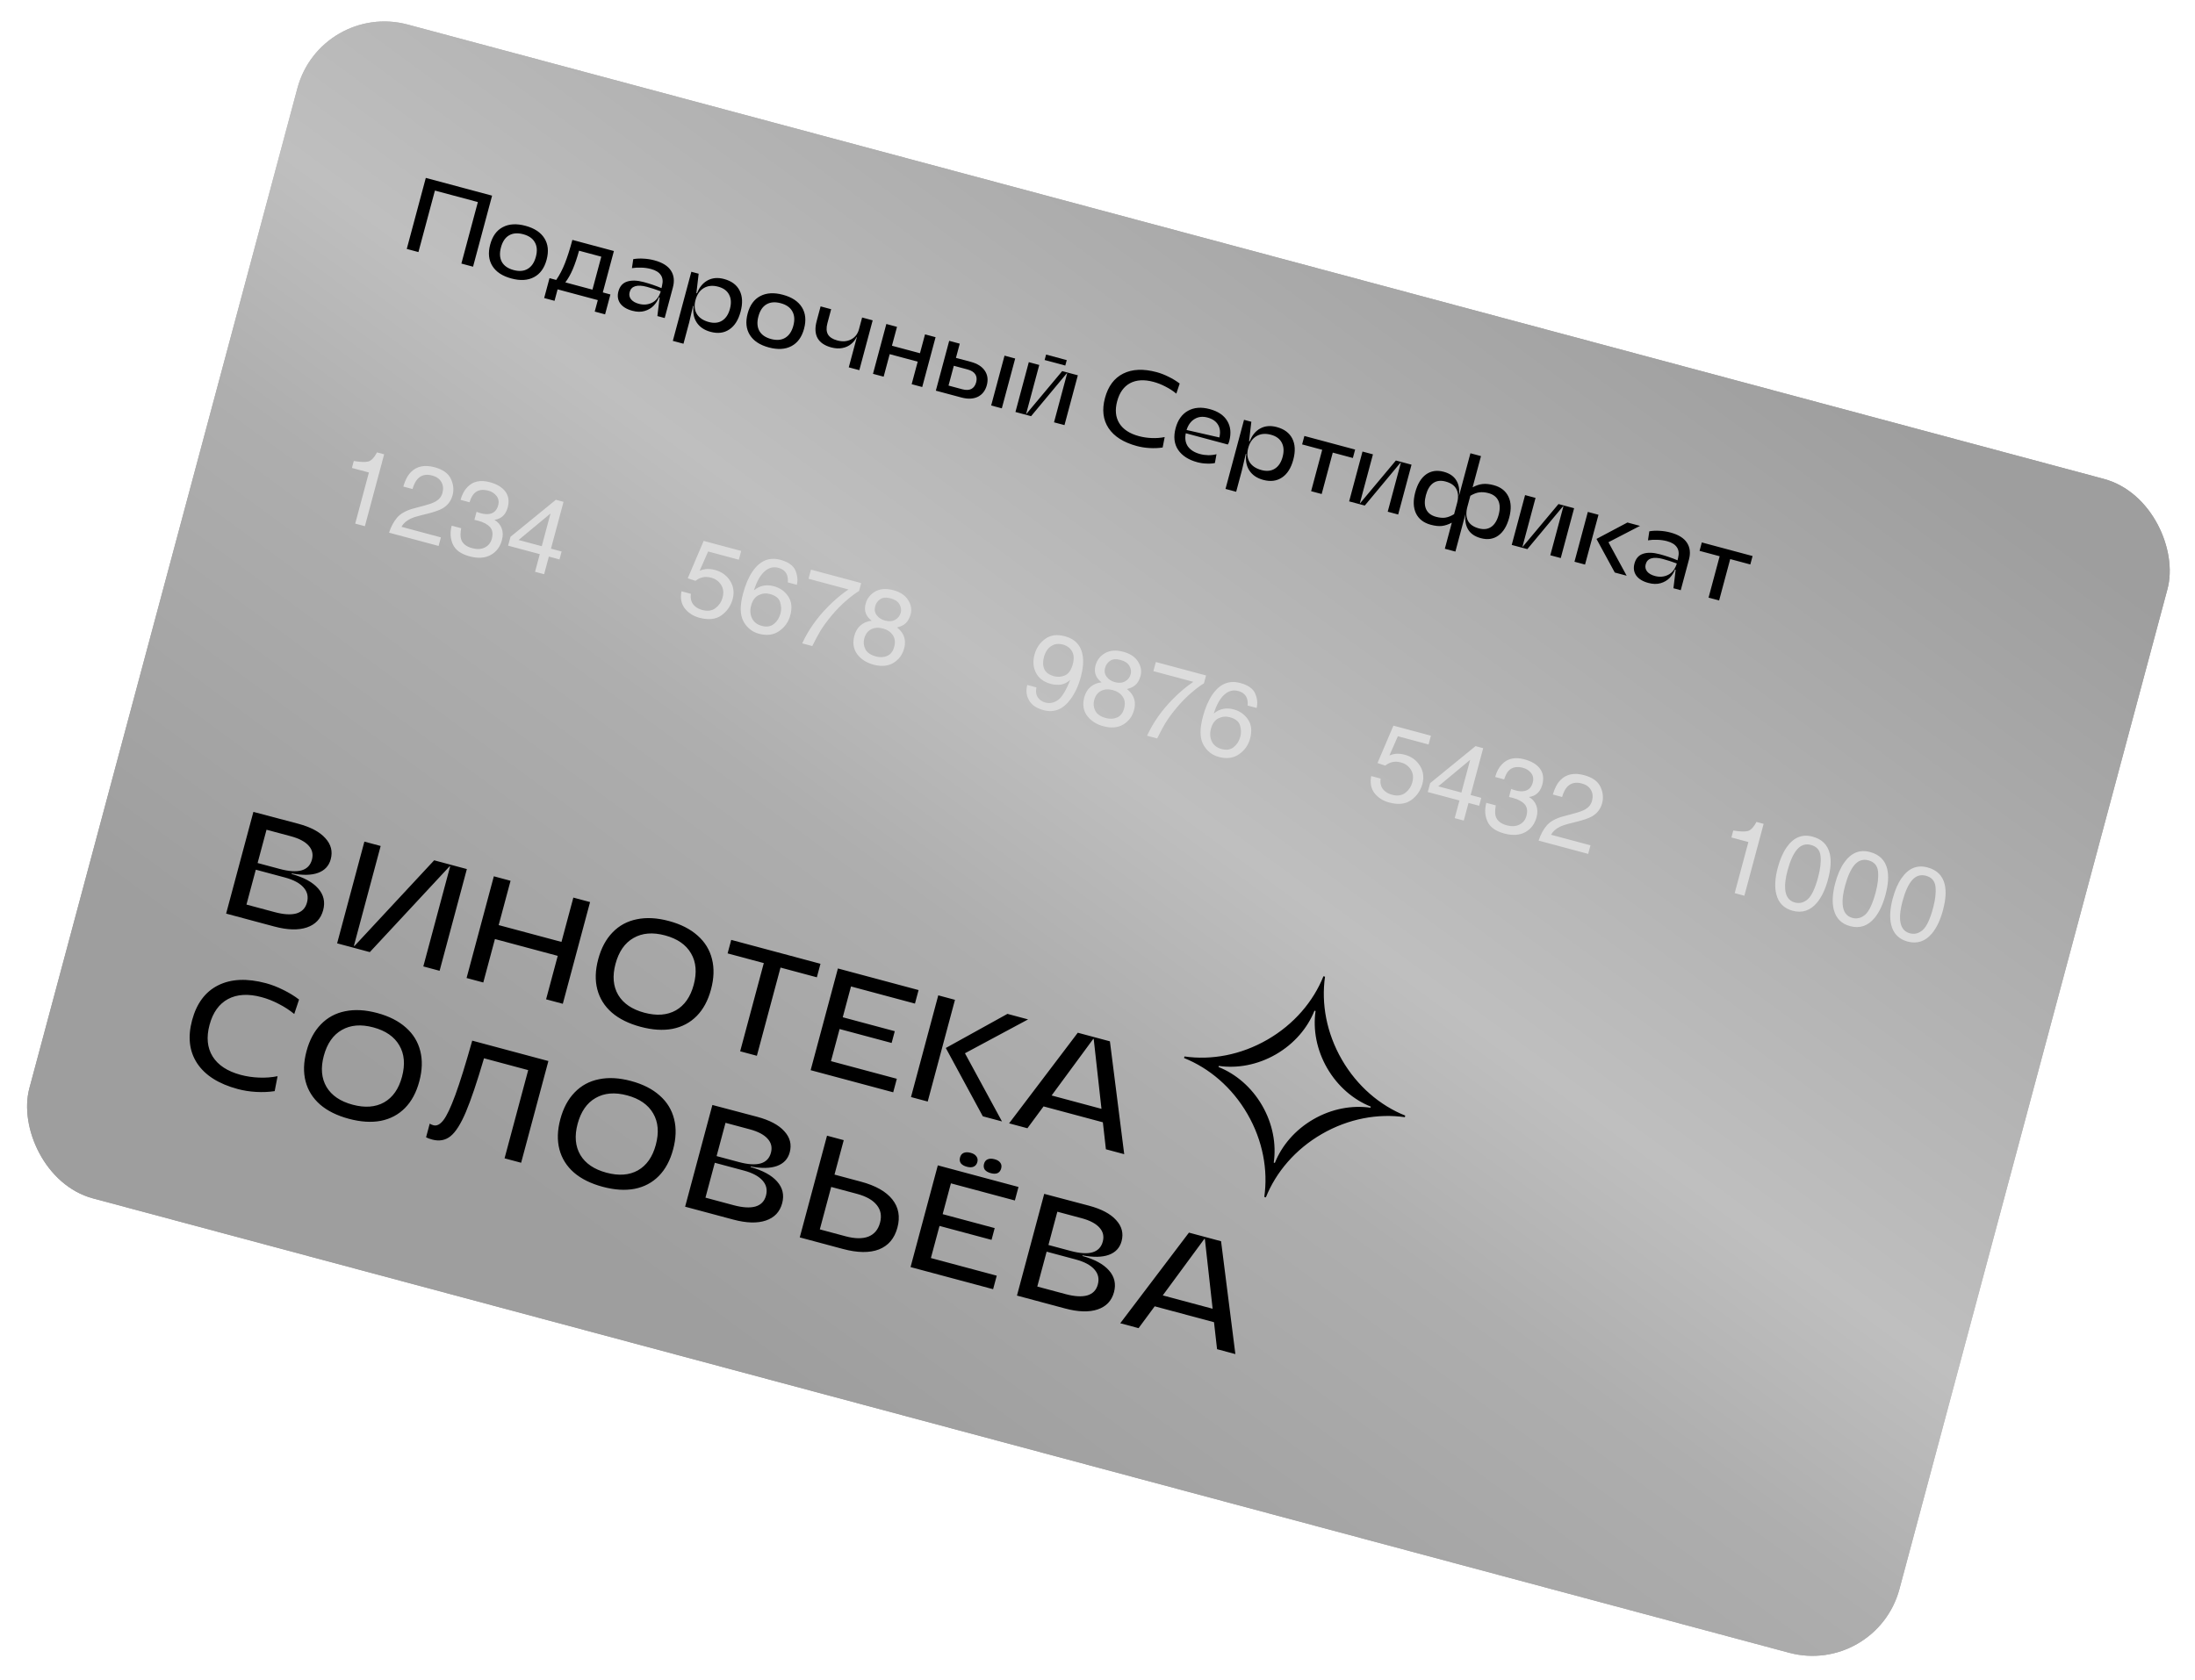 <?xml version="1.0" encoding="UTF-8"?> <svg xmlns="http://www.w3.org/2000/svg" width="333" height="255" viewBox="0 0 333 255" fill="none"> <rect x="48.654" y="0.189" width="293.712" height="184.424" rx="13.661" transform="rotate(15 48.654 0.189)" fill="url(#paint0_linear_0_1024)"></rect> <rect x="48.654" y="0.189" width="293.712" height="184.424" rx="13.661" transform="rotate(15 48.654 0.189)" fill="url(#paint1_linear_0_1024)"></rect> <path fill-rule="evenodd" clip-rule="evenodd" d="M179.696 160.321C183.762 160.905 188.227 160.109 192.277 157.77C196.328 155.432 199.249 151.962 200.777 148.149L201.016 148.214C200.432 152.279 201.228 156.745 203.566 160.795C205.905 164.845 209.375 167.768 213.188 169.295L213.124 169.535C209.058 168.95 204.592 169.746 200.541 172.084C196.491 174.423 193.569 177.892 192.042 181.705L191.803 181.641C192.386 177.575 191.591 173.11 189.252 169.06C186.914 165.009 183.445 162.087 179.632 160.56L179.696 160.321ZM207.914 168.098C205.116 167.696 202.042 168.244 199.254 169.854C196.467 171.463 194.455 173.852 193.404 176.476L193.238 176.431C193.641 173.633 193.093 170.559 191.484 167.772C189.874 164.984 187.486 162.972 184.862 161.921L184.906 161.756C187.704 162.158 190.778 161.611 193.566 160.001C196.353 158.391 198.365 156.003 199.415 153.379L199.581 153.423C199.179 156.221 199.727 159.295 201.336 162.083C202.946 164.871 205.334 166.882 207.958 167.933L207.914 168.098ZM45.239 125.003L38.441 123.206L34.305 138.642L41.604 140.598C43.603 141.133 45.253 141.181 46.552 140.742C47.852 140.302 48.677 139.428 49.028 138.12C49.362 136.87 49.106 135.769 48.258 134.817C47.425 133.869 46.084 133.14 44.236 132.629L44.259 132.54C45.893 132.852 47.215 132.828 48.225 132.469C49.254 132.099 49.905 131.406 50.176 130.392C50.496 129.201 50.222 128.135 49.355 127.194C48.508 126.242 47.135 125.512 45.239 125.003ZM44.971 138.616C44.136 138.85 43.036 138.783 41.668 138.417L37.39 137.271L38.808 131.978L43.219 133.16C44.527 133.51 45.471 134.016 46.051 134.675C46.634 135.32 46.808 136.083 46.572 136.965C46.343 137.818 45.81 138.368 44.971 138.616ZM47.324 130.454C46.87 132.145 45.247 132.616 42.454 131.868L39.08 130.964L40.433 125.914L44.094 126.895C45.373 127.237 46.284 127.718 46.828 128.336C47.375 128.94 47.54 129.646 47.324 130.454ZM64.221 146.658L66.691 147.32L70.827 131.883L65.865 130.554L53.779 143.553L53.691 143.529L57.75 128.38L55.28 127.718L51.144 143.154L56.106 144.484L68.226 131.447L68.292 131.464L64.221 146.658ZM85.382 152.328L89.518 136.892L86.982 136.212L85.18 142.938L75.653 140.385L77.456 133.66L74.92 132.98L70.784 148.416L73.319 149.096L75.086 142.502L84.613 145.055L82.846 151.648L85.382 152.328ZM92.816 153.658C93.929 154.618 95.383 155.339 97.177 155.819C98.97 156.3 100.589 156.403 102.034 156.128C103.482 155.839 104.704 155.189 105.699 154.179C106.695 153.17 107.417 151.827 107.866 150.151C108.319 148.46 108.369 146.922 108.015 145.535C107.666 144.134 106.937 142.946 105.827 141.971C104.721 140.981 103.272 140.246 101.478 139.765C99.685 139.285 98.062 139.197 96.609 139.501C95.161 139.79 93.935 140.454 92.932 141.494C91.933 142.518 91.207 143.875 90.754 145.566C90.304 147.242 90.258 148.766 90.616 150.138C90.973 151.51 91.706 152.683 92.816 153.658ZM93.791 150.989C93.023 149.68 92.885 148.107 93.378 146.269C93.878 144.402 94.788 143.094 96.107 142.344C97.431 141.58 99.026 141.448 100.893 141.949C102.76 142.449 104.076 143.361 104.84 144.684C105.608 145.993 105.742 147.581 105.242 149.448C104.749 151.286 103.843 152.579 102.524 153.329C101.208 154.063 99.617 154.181 97.75 153.68C95.883 153.18 94.563 152.283 93.791 150.989ZM110.384 144.681L115.875 146.152L112.288 159.538L114.824 160.217L118.411 146.832L123.924 148.309L124.473 146.258L110.933 142.63L110.384 144.681ZM138.807 152.297L139.357 150.246L127.118 146.967L122.982 162.403L135.507 165.759L136.057 163.708L126.067 161.032L127.373 156.158L135.268 158.273L135.746 156.487L127.852 154.372L129.104 149.697L138.807 152.297ZM140.742 167.162L144.878 151.725L142.342 151.046L138.206 166.482L140.742 167.162ZM155.97 154.698L152.839 153.858L143.487 159.034L149.1 169.401L152.011 170.181L146.392 159.836L155.97 154.698ZM168.383 158.024L163.51 156.718L153.089 170.47L155.867 171.215L158.316 167.9L167.313 170.311L167.775 174.405L170.554 175.15L168.383 158.024ZM165.925 157.672L167.103 168.269L159.54 166.242L165.859 157.654L165.925 157.672ZM32.255 160.318C31.442 158.998 31.287 157.404 31.787 155.537C32.291 153.655 33.225 152.345 34.589 151.608C35.967 150.874 37.663 150.777 39.677 151.317C40.559 151.553 41.428 151.896 42.285 152.346C43.145 152.782 43.93 153.292 44.64 153.876L45.369 151.684C44.637 151.125 43.831 150.634 42.952 150.209C42.092 149.774 41.228 149.44 40.361 149.207C37.479 148.435 35.056 148.542 33.09 149.528C31.142 150.503 29.826 152.27 29.141 154.828C28.459 157.371 28.718 159.552 29.917 161.37C31.13 163.192 33.178 164.489 36.059 165.261C36.956 165.501 37.886 165.648 38.848 165.701C39.826 165.758 40.766 165.719 41.669 165.583L42.111 163.314C41.211 163.498 40.27 163.569 39.289 163.527C38.322 163.488 37.398 163.351 36.516 163.115C34.502 162.575 33.081 161.643 32.255 160.318ZM48.56 167.618C49.674 168.578 51.127 169.299 52.921 169.779C54.715 170.26 56.334 170.363 57.778 170.088C59.227 169.799 60.448 169.149 61.444 168.14C62.439 167.13 63.161 165.787 63.61 164.111C64.063 162.421 64.113 160.882 63.76 159.495C63.411 158.094 62.681 156.906 61.572 155.931C60.466 154.941 59.016 154.206 57.223 153.726C55.429 153.245 53.806 153.157 52.354 153.461C50.906 153.75 49.68 154.415 48.676 155.454C47.677 156.478 46.951 157.835 46.498 159.526C46.049 161.202 46.003 162.726 46.36 164.098C46.717 165.47 47.451 166.643 48.56 167.618ZM49.536 164.949C48.768 163.64 48.63 162.067 49.122 160.229C49.623 158.362 50.532 157.054 51.852 156.304C53.175 155.54 54.771 155.408 56.638 155.909C58.505 156.409 59.82 157.321 60.584 158.644C61.352 159.953 61.486 161.541 60.986 163.408C60.494 165.246 59.588 166.539 58.268 167.289C56.953 168.023 55.361 168.141 53.494 167.64C51.627 167.14 50.308 166.243 49.536 164.949ZM64.638 172.588C64.872 172.714 65.18 172.828 65.562 172.93C66.635 173.218 67.563 173.049 68.345 172.423C69.127 171.798 69.905 170.572 70.677 168.747C71.45 166.921 72.367 164.204 73.428 160.597L80.132 162.393L76.546 175.779L79.06 176.452L83.196 161.016L71.641 157.92C70.627 161.524 69.773 164.273 69.076 166.167C68.38 168.06 67.779 169.333 67.273 169.985C66.767 170.637 66.265 170.897 65.765 170.763C65.529 170.7 65.339 170.617 65.193 170.515L64.638 172.588ZM87.068 177.936C88.181 178.896 89.635 179.617 91.428 180.097C93.222 180.578 94.841 180.681 96.285 180.406C97.734 180.117 98.956 179.467 99.951 178.458C100.946 177.448 101.668 176.105 102.117 174.429C102.571 172.738 102.62 171.2 102.267 169.813C101.918 168.412 101.189 167.224 100.079 166.249C98.973 165.259 97.523 164.524 95.73 164.044C93.936 163.563 92.314 163.475 90.861 163.779C89.413 164.068 88.187 164.733 87.184 165.772C86.184 166.796 85.458 168.153 85.005 169.844C84.556 171.52 84.51 173.044 84.867 174.416C85.225 175.788 85.958 176.961 87.068 177.936ZM88.043 175.267C87.275 173.958 87.137 172.385 87.629 170.547C88.13 168.68 89.04 167.372 90.359 166.622C91.683 165.858 93.278 165.726 95.145 166.227C97.012 166.727 98.328 167.639 99.092 168.962C99.86 170.271 99.994 171.859 99.493 173.726C99.001 175.564 98.095 176.857 96.775 177.607C95.46 178.341 93.869 178.459 92.001 177.958C90.134 177.458 88.815 176.561 88.043 175.267ZM114.873 169.48L108.075 167.682L103.939 183.119L111.238 185.074C113.237 185.61 114.887 185.658 116.186 185.218C117.486 184.779 118.311 183.905 118.661 182.597C118.996 181.347 118.74 180.246 117.892 179.294C117.059 178.346 115.718 177.616 113.869 177.105L113.893 177.017C115.527 177.329 116.849 177.305 117.859 176.945C118.888 176.575 119.539 175.883 119.81 174.868C120.13 173.678 119.856 172.612 118.989 171.67C118.141 170.718 116.769 169.988 114.873 169.48ZM114.605 183.093C113.77 183.326 112.669 183.26 111.302 182.894L107.024 181.747L108.442 176.455L112.853 177.636C114.161 177.987 115.105 178.492 115.685 179.152C116.268 179.797 116.442 180.56 116.205 181.442C115.977 182.295 115.444 182.845 114.605 183.093ZM116.957 174.931C116.504 176.622 114.881 177.093 112.088 176.344L108.714 175.44L110.067 170.39L113.728 171.371C115.007 171.714 115.918 172.195 116.461 172.813C117.009 173.417 117.174 174.123 116.957 174.931ZM128.002 173.022L125.466 172.342L121.33 187.778L127.879 189.533C130.099 190.128 131.92 190.151 133.344 189.603C134.771 189.04 135.705 187.935 136.146 186.289C136.587 184.642 136.331 183.218 135.376 182.017C134.422 180.816 132.835 179.918 130.615 179.323L126.601 178.248L128.002 173.022ZM131.737 187.66C130.842 188.003 129.688 187.986 128.277 187.607L124.374 186.561L126.099 180.122L130.002 181.168C131.413 181.546 132.419 182.115 133.019 182.875C133.623 183.62 133.785 184.514 133.506 185.558C133.226 186.601 132.637 187.302 131.737 187.66ZM153.964 182.176L154.514 180.126L142.275 176.846L138.139 192.283L150.664 195.639L151.214 193.588L141.224 190.911L142.53 186.038L150.425 188.153L150.903 186.367L143.009 184.251L144.262 179.576L153.964 182.176ZM145.764 176.528C145.952 176.768 146.259 176.945 146.685 177.059C147.097 177.169 147.436 177.166 147.704 177.048C147.991 176.92 148.179 176.687 148.27 176.349C148.36 176.011 148.312 175.722 148.124 175.483C147.954 175.232 147.664 175.052 147.252 174.942C146.826 174.828 146.47 174.834 146.183 174.963C145.915 175.08 145.736 175.308 145.646 175.646C145.555 175.984 145.594 176.278 145.764 176.528ZM149.822 175.938C149.554 176.055 149.375 176.283 149.284 176.621C149.194 176.959 149.233 177.253 149.402 177.503C149.59 177.743 149.897 177.92 150.324 178.034C150.735 178.144 151.075 178.141 151.343 178.023C151.615 177.891 151.796 177.656 151.886 177.318C151.977 176.98 151.936 176.693 151.762 176.458C151.593 176.207 151.303 176.027 150.891 175.917C150.465 175.803 150.108 175.809 149.822 175.938ZM165.215 182.969L158.417 181.171L154.281 196.608L161.58 198.564C163.579 199.099 165.229 199.147 166.528 198.708C167.828 198.268 168.653 197.394 169.004 196.086C169.338 194.836 169.082 193.735 168.234 192.783C167.401 191.835 166.06 191.105 164.212 190.594L164.235 190.506C165.869 190.818 167.191 190.794 168.201 190.435C169.23 190.064 169.881 189.372 170.152 188.357C170.472 187.167 170.198 186.101 169.331 185.159C168.483 184.208 167.111 183.477 165.215 182.969ZM164.947 196.582C164.112 196.815 163.011 196.749 161.644 196.383L157.366 195.236L158.784 189.944L163.195 191.126C164.503 191.476 165.447 191.981 166.027 192.641C166.61 193.286 166.784 194.049 166.548 194.931C166.319 195.784 165.786 196.334 164.947 196.582ZM167.299 188.42C166.846 190.111 165.223 190.582 162.43 189.834L159.056 188.93L160.409 183.88L164.07 184.86C165.349 185.203 166.26 185.684 166.803 186.302C167.351 186.906 167.516 187.612 167.299 188.42ZM185.246 188.36L180.373 187.054L169.951 200.807L172.73 201.551L175.178 198.237L184.175 200.647L184.638 204.742L187.416 205.486L185.246 188.36ZM182.788 188.009L183.966 198.606L176.402 196.579L182.721 187.991L182.788 188.009Z" fill="black"></path> <g filter="url(#filter0_d_0_1024)"> <path d="M53.389 70.329L53.671 69.274C54.692 69.443 55.428 69.468 55.881 69.349C56.335 69.225 56.773 68.766 57.193 67.971L58.279 68.262L55.357 79.169L53.888 78.776L55.966 71.02L53.389 70.329ZM59.021 80.151C59.324 79.222 59.738 78.453 60.262 77.844C60.791 77.237 61.624 76.78 62.761 76.472L64.457 76.017C65.217 75.811 65.766 75.608 66.104 75.409C66.635 75.097 66.974 74.669 67.121 74.123C67.291 73.486 67.235 72.93 66.953 72.455C66.671 71.975 66.212 71.65 65.575 71.479C64.631 71.227 63.883 71.409 63.33 72.025C63.033 72.356 62.784 72.858 62.582 73.53L61.182 73.155C61.453 72.206 61.837 71.475 62.335 70.964C63.216 70.063 64.411 69.815 65.92 70.219C67.175 70.555 67.999 71.14 68.394 71.972C68.793 72.806 68.882 73.639 68.659 74.47C68.424 75.347 67.915 76.014 67.131 76.471C66.677 76.737 65.92 77.004 64.859 77.272L63.655 77.573C63.081 77.714 62.618 77.871 62.266 78.045C61.637 78.352 61.184 78.758 60.907 79.263L66.888 80.866L66.54 82.166L59.021 80.151ZM71.24 83.745C69.945 83.398 69.099 82.792 68.703 81.926C68.313 81.056 68.254 80.111 68.528 79.091L69.966 79.477C69.837 80.202 69.832 80.752 69.949 81.129C70.152 81.8 70.72 82.261 71.653 82.511C72.377 82.705 73.01 82.667 73.553 82.397C74.095 82.127 74.448 81.686 74.612 81.074C74.814 80.32 74.724 79.73 74.341 79.305C73.962 78.881 73.362 78.559 72.541 78.339C72.45 78.314 72.355 78.291 72.256 78.271C72.165 78.246 72.07 78.223 71.971 78.202L72.297 76.986C72.436 77.04 72.553 77.082 72.648 77.113C72.744 77.144 72.848 77.175 72.96 77.205C73.475 77.343 73.92 77.375 74.295 77.3C74.953 77.17 75.381 76.738 75.577 76.004C75.724 75.458 75.642 74.986 75.334 74.586C75.026 74.187 74.614 73.918 74.099 73.78C73.181 73.534 72.464 73.67 71.949 74.187C71.665 74.472 71.427 74.922 71.234 75.537L69.873 75.172C70.091 74.356 70.441 73.707 70.92 73.223C71.754 72.353 72.877 72.108 74.29 72.486C75.407 72.786 76.204 73.267 76.682 73.931C77.162 74.589 77.275 75.39 77.022 76.334C76.842 77.007 76.514 77.504 76.04 77.825C75.746 78.025 75.401 78.151 75.004 78.204C75.538 78.516 75.905 78.942 76.105 79.482C76.311 80.018 76.326 80.613 76.151 81.265C75.871 82.311 75.299 83.07 74.434 83.543C73.57 84.017 72.505 84.084 71.24 83.745ZM82.189 82.203L83.519 77.238L78.678 81.262L82.189 82.203ZM81.172 86.087L81.89 83.41L77.086 82.123L77.447 80.776L84.33 75.16L85.492 75.472L83.588 82.578L85.202 83.01L84.88 84.211L83.266 83.779L82.549 86.456L81.172 86.087ZM104.814 89.429C104.695 90.239 104.915 90.88 105.471 91.352C105.757 91.592 106.114 91.77 106.542 91.884C107.358 92.103 108.032 92.005 108.564 91.59C109.096 91.175 109.447 90.651 109.616 90.019C109.821 89.254 109.745 88.6 109.388 88.056C109.036 87.513 108.533 87.155 107.881 86.98C107.406 86.853 106.974 86.835 106.583 86.927C106.197 87.021 105.841 87.198 105.514 87.461L104.339 87.072L106.753 81.398L112.444 82.923L112.087 84.254L107.429 83.006L106.147 85.925C106.453 85.799 106.735 85.719 106.99 85.684C107.443 85.625 107.937 85.667 108.473 85.81C109.477 86.079 110.242 86.632 110.767 87.466C111.292 88.301 111.422 89.216 111.155 90.21C110.878 91.245 110.312 92.072 109.458 92.69C108.609 93.31 107.483 93.432 106.08 93.056C105.188 92.817 104.465 92.355 103.91 91.671C103.362 90.983 103.187 90.108 103.384 89.046L104.814 89.429ZM118.38 84.267C119.604 84.595 120.37 85.142 120.678 85.908C120.993 86.67 121.061 87.388 120.88 88.061L119.519 87.696C119.553 87.241 119.514 86.867 119.401 86.574C119.193 86.027 118.752 85.662 118.079 85.482C117.309 85.276 116.601 85.469 115.956 86.061C115.312 86.648 114.787 87.598 114.381 88.91C114.822 88.531 115.312 88.291 115.853 88.19C116.346 88.103 116.863 88.132 117.404 88.277C118.322 88.523 119.044 89.031 119.57 89.8C120.096 90.57 120.203 91.536 119.892 92.699C119.625 93.693 119.065 94.489 118.211 95.085C117.359 95.676 116.333 95.811 115.135 95.49C114.11 95.216 113.329 94.591 112.792 93.617C112.257 92.637 112.236 91.227 112.729 89.386C113.094 88.024 113.569 86.913 114.155 86.054C115.278 84.409 116.687 83.814 118.38 84.267ZM115.585 94.299C116.309 94.493 116.915 94.396 117.401 94.007C117.895 93.615 118.23 93.087 118.408 92.424C118.558 91.863 118.54 91.287 118.354 90.696C118.17 90.1 117.654 89.689 116.808 89.462C116.216 89.303 115.643 89.36 115.089 89.633C114.54 89.907 114.16 90.439 113.948 91.229C113.763 91.923 113.808 92.561 114.083 93.143C114.366 93.721 114.866 94.107 115.585 94.299ZM130.649 87.801L130.327 89.002C129.883 89.249 129.255 89.718 128.442 90.407C127.634 91.098 126.874 91.872 126.163 92.731C125.464 93.566 124.894 94.345 124.454 95.069C124.171 95.534 123.762 96.296 123.227 97.355L121.705 96.948C122.612 94.95 123.934 93.074 125.672 91.321C126.696 90.294 127.711 89.443 128.717 88.767L122.659 87.144L123.03 85.759L130.649 87.801ZM134.256 93.49C134.863 93.652 135.383 93.611 135.814 93.366C136.248 93.116 136.527 92.756 136.653 92.287C136.762 91.879 136.699 91.461 136.464 91.032C136.23 90.603 135.778 90.299 135.11 90.12C134.447 89.942 133.922 89.984 133.535 90.247C133.148 90.509 132.892 90.87 132.769 91.329C132.631 91.844 132.715 92.298 133.019 92.691C133.324 93.084 133.736 93.35 134.256 93.49ZM132.887 98.935C133.525 99.106 134.098 99.077 134.608 98.847C135.124 98.614 135.474 98.156 135.657 97.472C135.847 96.763 135.774 96.167 135.439 95.684C135.104 95.201 134.598 94.868 133.919 94.686C133.261 94.51 132.673 94.555 132.154 94.82C131.641 95.082 131.296 95.544 131.118 96.207C130.965 96.778 131.021 97.323 131.286 97.842C131.558 98.358 132.092 98.722 132.887 98.935ZM132.241 93.515C131.902 93.25 131.655 92.978 131.5 92.702C131.206 92.186 131.147 91.602 131.322 90.949C131.54 90.133 132.024 89.511 132.773 89.083C133.521 88.655 134.439 88.587 135.525 88.878C136.575 89.159 137.324 89.658 137.772 90.374C138.221 91.084 138.347 91.809 138.149 92.549C137.965 93.232 137.644 93.739 137.184 94.069C136.926 94.257 136.562 94.411 136.093 94.531C136.49 94.862 136.783 95.197 136.971 95.537C137.319 96.177 137.383 96.904 137.164 97.72C136.906 98.684 136.363 99.416 135.535 99.915C134.709 100.41 133.704 100.499 132.521 100.182C131.455 99.896 130.629 99.366 130.044 98.592C129.466 97.814 129.324 96.874 129.619 95.772C129.793 95.125 130.101 94.609 130.542 94.224C130.986 93.835 131.552 93.599 132.241 93.515ZM157.24 103.633C157.077 104.403 157.23 105.007 157.698 105.444C157.937 105.672 158.233 105.833 158.585 105.928C159.242 106.104 159.876 105.981 160.487 105.56C161.098 105.134 161.726 104.108 162.369 102.482C161.933 102.884 161.462 103.124 160.955 103.201C160.454 103.275 159.944 103.242 159.423 103.103C158.368 102.82 157.62 102.267 157.179 101.444C156.743 100.622 156.664 99.693 156.942 98.658C157.208 97.664 157.746 96.871 158.555 96.278C159.364 95.686 160.36 95.549 161.543 95.866C163.139 96.293 164.048 97.308 164.269 98.908C164.394 99.789 164.297 100.823 163.979 102.011C163.62 103.352 163.1 104.487 162.42 105.414C161.29 106.958 159.927 107.517 158.331 107.089C157.26 106.802 156.522 106.304 156.116 105.594C155.711 104.884 155.621 104.106 155.848 103.26L157.24 103.633ZM159.931 101.943C160.477 102.089 161.022 102.044 161.566 101.807C162.117 101.567 162.512 100.998 162.753 100.101C162.969 99.295 162.925 98.641 162.623 98.139C162.326 97.633 161.865 97.296 161.237 97.128C160.564 96.948 159.968 97.031 159.449 97.379C158.936 97.722 158.578 98.271 158.376 99.026C158.185 99.74 158.206 100.355 158.439 100.871C158.674 101.382 159.171 101.74 159.931 101.943ZM169.136 102.836C169.743 102.998 170.262 102.957 170.694 102.712C171.127 102.462 171.407 102.102 171.533 101.633C171.642 101.225 171.579 100.807 171.344 100.378C171.109 99.948 170.658 99.644 169.99 99.466C169.327 99.288 168.802 99.33 168.415 99.593C168.027 99.855 167.772 100.216 167.649 100.675C167.511 101.19 167.595 101.644 167.899 102.037C168.204 102.43 168.616 102.696 169.136 102.836ZM167.767 108.281C168.405 108.452 168.978 108.423 169.488 108.193C170.004 107.96 170.354 107.502 170.537 106.818C170.727 106.109 170.654 105.513 170.319 105.03C169.984 104.547 169.477 104.214 168.799 104.033C168.141 103.856 167.553 103.901 167.033 104.166C166.521 104.428 166.175 104.89 165.998 105.553C165.845 106.124 165.901 106.669 166.166 107.188C166.438 107.704 166.972 108.068 167.767 108.281ZM167.121 102.861C166.782 102.596 166.535 102.325 166.379 102.048C166.086 101.532 166.027 100.948 166.202 100.295C166.42 99.479 166.904 98.857 167.652 98.429C168.401 98.001 169.319 97.933 170.405 98.224C171.455 98.505 172.204 99.004 172.652 99.72C173.101 100.43 173.226 101.155 173.028 101.895C172.845 102.578 172.524 103.085 172.063 103.415C171.805 103.603 171.442 103.757 170.972 103.877C171.37 104.208 171.663 104.543 171.851 104.883C172.198 105.523 172.263 106.251 172.044 107.066C171.786 108.03 171.243 108.762 170.415 109.261C169.588 109.756 168.583 109.845 167.4 109.528C166.335 109.242 165.509 108.712 164.924 107.938C164.346 107.16 164.204 106.22 164.499 105.118C164.673 104.471 164.98 103.955 165.422 103.57C165.865 103.181 166.432 102.945 167.121 102.861ZM182.968 101.82L182.646 103.021C182.203 103.268 181.575 103.736 180.762 104.426C179.953 105.117 179.194 105.891 178.483 106.75C177.783 107.585 177.214 108.364 176.774 109.088C176.491 109.553 176.082 110.315 175.547 111.374L174.024 110.966C174.931 108.969 176.254 107.093 177.992 105.34C179.015 104.313 180.03 103.462 181.037 102.786L174.979 101.163L175.35 99.778L182.968 101.82ZM188.139 102.959C189.363 103.287 190.129 103.834 190.438 104.6C190.753 105.362 190.82 106.08 190.64 106.753L189.278 106.388C189.313 105.933 189.274 105.559 189.161 105.266C188.952 104.719 188.512 104.355 187.838 104.174C187.068 103.968 186.361 104.161 185.716 104.753C185.072 105.34 184.547 106.29 184.141 107.602C184.581 107.223 185.072 106.983 185.613 106.882C186.106 106.795 186.623 106.824 187.163 106.969C188.081 107.215 188.803 107.723 189.329 108.492C189.856 109.262 189.963 110.228 189.651 111.391C189.385 112.385 188.825 113.181 187.971 113.777C187.118 114.368 186.093 114.503 184.894 114.182C183.869 113.908 183.089 113.283 182.552 112.309C182.016 111.329 181.995 109.919 182.488 108.078C182.853 106.716 183.328 105.606 183.914 104.746C185.038 103.101 186.446 102.506 188.139 102.959ZM185.345 112.991C186.069 113.185 186.674 113.088 187.161 112.699C187.654 112.307 187.99 111.779 188.167 111.116C188.318 110.555 188.3 109.979 188.114 109.388C187.929 108.792 187.414 108.381 186.567 108.154C185.976 107.995 185.403 108.052 184.849 108.325C184.3 108.599 183.92 109.131 183.708 109.921C183.522 110.615 183.567 111.252 183.843 111.835C184.125 112.413 184.626 112.799 185.345 112.991ZM209.453 117.467C209.335 118.277 209.554 118.918 210.111 119.39C210.396 119.63 210.753 119.808 211.181 119.922C211.997 120.141 212.671 120.043 213.203 119.628C213.735 119.213 214.086 118.689 214.255 118.057C214.46 117.292 214.384 116.638 214.027 116.094C213.675 115.551 213.173 115.193 212.52 115.018C212.046 114.891 211.613 114.873 211.222 114.965C210.837 115.059 210.48 115.236 210.153 115.499L208.978 115.11L211.392 109.436L217.083 110.961L216.727 112.292L212.068 111.044L210.786 113.963C211.093 113.837 211.374 113.757 211.629 113.722C212.082 113.663 212.577 113.705 213.112 113.848C214.117 114.118 214.882 114.67 215.407 115.504C215.932 116.339 216.061 117.254 215.795 118.248C215.517 119.283 214.951 120.11 214.097 120.728C213.248 121.348 212.122 121.47 210.72 121.094C209.827 120.855 209.104 120.393 208.549 119.709C208.001 119.021 207.826 118.146 208.023 117.084L209.453 117.467ZM221.708 119.587L223.038 114.622L218.197 118.646L221.708 119.587ZM220.691 123.471L221.409 120.794L216.605 119.507L216.966 118.16L223.849 112.544L225.011 112.856L223.107 119.962L224.721 120.394L224.4 121.595L222.786 121.163L222.068 123.84L220.691 123.471ZM228.199 125.802C226.904 125.455 226.058 124.849 225.662 123.983C225.272 123.113 225.213 122.168 225.487 121.148L226.925 121.534C226.796 122.259 226.79 122.81 226.908 123.185C227.111 123.857 227.679 124.318 228.612 124.568C229.336 124.762 229.969 124.724 230.512 124.454C231.054 124.184 231.407 123.743 231.571 123.131C231.773 122.377 231.683 121.787 231.299 121.362C230.921 120.938 230.321 120.616 229.5 120.396C229.409 120.371 229.314 120.348 229.215 120.328C229.124 120.303 229.029 120.28 228.93 120.259L229.256 119.043C229.395 119.097 229.512 119.139 229.608 119.17C229.703 119.201 229.807 119.232 229.919 119.262C230.434 119.4 230.879 119.432 231.254 119.357C231.912 119.227 232.34 118.795 232.536 118.061C232.683 117.515 232.601 117.043 232.293 116.643C231.985 116.244 231.573 115.975 231.058 115.837C230.14 115.591 229.423 115.727 228.908 116.244C228.624 116.529 228.386 116.979 228.193 117.594L226.832 117.229C227.05 116.414 227.399 115.764 227.879 115.28C228.713 114.41 229.836 114.165 231.249 114.543C232.366 114.843 233.163 115.324 233.641 115.988C234.121 116.646 234.234 117.447 233.981 118.391C233.801 119.064 233.473 119.561 232.999 119.882C232.705 120.082 232.36 120.208 231.963 120.26C232.497 120.573 232.864 120.999 233.064 121.539C233.27 122.075 233.285 122.67 233.111 123.322C232.83 124.368 232.258 125.127 231.393 125.601C230.529 126.074 229.464 126.141 228.199 125.802ZM233.419 126.881C233.723 125.952 234.137 125.183 234.661 124.574C235.19 123.967 236.023 123.51 237.16 123.202L238.856 122.747C239.616 122.541 240.165 122.338 240.503 122.139C241.034 121.828 241.373 121.399 241.519 120.853C241.69 120.216 241.634 119.66 241.352 119.185C241.07 118.705 240.611 118.38 239.973 118.209C239.03 117.956 238.282 118.139 237.728 118.755C237.432 119.086 237.183 119.588 236.981 120.26L235.581 119.885C235.852 118.936 236.236 118.205 236.734 117.694C237.615 116.793 238.81 116.545 240.319 116.949C241.574 117.285 242.398 117.87 242.793 118.702C243.192 119.536 243.281 120.369 243.058 121.2C242.823 122.077 242.314 122.744 241.53 123.201C241.076 123.467 240.318 123.734 239.257 124.002L238.054 124.303C237.48 124.444 237.017 124.602 236.665 124.775C236.036 125.082 235.583 125.488 235.305 125.993L241.287 127.596L240.939 128.896L233.419 126.881ZM262.667 126.405L262.95 125.35C263.97 125.519 264.707 125.544 265.16 125.425C265.614 125.301 266.051 124.842 266.472 124.047L267.558 124.338L264.635 135.246L263.167 134.852L265.245 127.096L262.667 126.405ZM274.982 126.278C276.4 126.658 277.268 127.517 277.588 128.854C277.836 129.887 277.749 131.19 277.328 132.76C276.929 134.249 276.377 135.421 275.673 136.276C274.656 137.502 273.418 137.919 271.96 137.528C270.644 137.175 269.818 136.342 269.482 135.027C269.202 133.93 269.277 132.579 269.707 130.972C270.041 129.728 270.488 128.703 271.048 127.897C272.095 126.395 273.407 125.856 274.982 126.278ZM272.288 136.271C273.002 136.463 273.655 136.299 274.248 135.78C274.841 135.261 275.368 134.14 275.83 132.416C276.163 131.172 276.284 130.109 276.193 129.226C276.103 128.338 275.617 127.776 274.734 127.54C273.924 127.323 273.227 127.546 272.645 128.21C272.069 128.87 271.582 129.942 271.185 131.426C270.885 132.542 270.765 133.472 270.823 134.214C270.912 135.348 271.401 136.034 272.288 136.271ZM283.702 128.615C285.12 128.994 285.988 129.853 286.308 131.19C286.555 132.224 286.469 133.526 286.048 135.097C285.649 136.586 285.097 137.758 284.393 138.613C283.376 139.838 282.138 140.255 280.68 139.864C279.364 139.512 278.538 138.678 278.202 137.364C277.922 136.267 277.997 134.915 278.427 133.309C278.761 132.065 279.208 131.039 279.768 130.233C280.815 128.732 282.127 128.192 283.702 128.615ZM281.008 138.608C281.722 138.799 282.375 138.635 282.968 138.116C283.561 137.598 284.088 136.476 284.55 134.753C284.883 133.508 285.004 132.445 284.913 131.562C284.823 130.675 284.337 130.113 283.454 129.876C282.644 129.659 281.947 129.882 281.365 130.546C280.789 131.206 280.302 132.278 279.904 133.762C279.605 134.879 279.485 135.808 279.543 136.551C279.632 137.684 280.121 138.37 281.008 138.608ZM292.422 130.951C293.84 131.331 294.708 132.19 295.028 133.527C295.275 134.56 295.189 135.863 294.768 137.433C294.369 138.922 293.817 140.094 293.113 140.949C292.096 142.175 290.858 142.592 289.4 142.201C288.084 141.848 287.258 141.015 286.921 139.7C286.642 138.603 286.717 137.252 287.147 135.645C287.481 134.401 287.927 133.376 288.488 132.57C289.535 131.068 290.846 130.529 292.422 130.951ZM289.728 140.944C290.442 141.136 291.095 140.972 291.688 140.453C292.281 139.934 292.808 138.813 293.27 137.089C293.603 135.845 293.724 134.782 293.633 133.899C293.543 133.011 293.056 132.449 292.174 132.213C291.363 131.996 290.667 132.219 290.085 132.883C289.509 133.543 289.022 134.615 288.624 136.099C288.325 137.215 288.205 138.145 288.262 138.887C288.352 140.021 288.841 140.707 289.728 140.944Z" fill="#DCDCDC"></path> </g> <path d="M71.766 40.472L69.995 39.997L72.496 30.664L65.981 28.919L63.48 38.252L61.709 37.777L64.598 26.997L74.655 29.691L71.766 40.472ZM77.575 42.259C76.22 41.896 75.261 41.265 74.699 40.366C74.136 39.467 74.025 38.381 74.367 37.108C74.708 35.835 75.345 34.955 76.279 34.468C77.216 33.97 78.362 33.903 79.717 34.266C81.072 34.63 82.031 35.261 82.593 36.16C83.156 37.059 83.266 38.145 82.925 39.418C82.587 40.681 81.95 41.561 81.013 42.058C80.076 42.556 78.93 42.623 77.575 42.259ZM75.999 37.545C75.765 38.418 75.811 39.151 76.136 39.745C76.472 40.341 77.066 40.753 77.918 40.981C78.77 41.209 79.485 41.148 80.063 40.797C80.652 40.448 81.063 39.838 81.297 38.965C81.531 38.092 81.479 37.363 81.14 36.777C80.815 36.184 80.227 35.773 79.374 35.545C78.522 35.316 77.802 35.376 77.213 35.725C76.638 36.066 76.233 36.673 75.999 37.545ZM89.88 43.955L91.221 38.95L87.848 38.046C87.546 39.132 87.23 40.065 86.9 40.846C86.573 41.617 86.195 42.286 85.768 42.853L89.88 43.955ZM83.365 42.21L84.382 42.482C84.905 41.72 85.346 40.875 85.705 39.948C86.076 39.013 86.453 37.832 86.835 36.405L93.134 38.093L91.451 44.376L92.606 44.686L91.797 47.704L90.226 47.283L90.692 45.543L84.594 43.909L84.127 45.649L82.556 45.228L83.365 42.21ZM100.071 45.151L99.963 45.122C99.796 45.583 99.528 46.007 99.161 46.393C98.796 46.768 98.339 47.036 97.79 47.197C97.24 47.358 96.622 47.346 95.934 47.162C95.082 46.934 94.467 46.56 94.089 46.041C93.724 45.514 93.633 44.906 93.818 44.218C94.024 43.448 94.459 42.954 95.123 42.736C95.8 42.51 96.641 42.532 97.647 42.801C98.602 43.057 99.504 43.365 100.354 43.725L100.438 43.351C100.601 42.701 100.541 42.168 100.256 41.751C99.975 41.323 99.48 41.014 98.771 40.825C98.299 40.698 97.811 40.628 97.309 40.614C96.809 40.59 96.329 40.616 95.869 40.691L96.07 39.325C96.566 39.238 97.09 39.213 97.641 39.251C98.195 39.278 98.739 39.363 99.273 39.506C100.495 39.834 101.334 40.356 101.791 41.073C102.251 41.779 102.348 42.63 102.081 43.626L100.839 48.262L99.73 47.965L100.071 45.151ZM95.522 44.328C95.411 44.739 95.484 45.105 95.739 45.426C95.997 45.737 96.392 45.965 96.926 46.108C97.625 46.295 98.276 46.244 98.882 45.955C99.498 45.669 99.943 45.117 100.217 44.299L100.227 44.202C99.507 43.932 98.808 43.706 98.13 43.525C97.401 43.33 96.815 43.299 96.372 43.434C95.929 43.568 95.645 43.866 95.522 44.328ZM104.883 41.241L105.992 41.538L105.648 44.483L105.741 44.508C106.096 43.591 106.635 42.937 107.355 42.547C108.076 42.157 108.909 42.088 109.853 42.341C110.983 42.644 111.767 43.228 112.206 44.094C112.646 44.96 112.695 46.03 112.353 47.303C112.015 48.566 111.444 49.464 110.641 49.997C109.848 50.533 108.903 50.654 107.804 50.359C106.849 50.103 106.146 49.629 105.693 48.935C105.241 48.242 105.085 47.408 105.225 46.433L105.148 46.412L104.556 48.928L103.69 52.162L102.073 51.729L104.883 41.241ZM105.514 45.536C105.294 46.358 105.364 47.064 105.722 47.656C106.084 48.237 106.686 48.64 107.528 48.866C108.318 49.077 108.991 49.01 109.546 48.664C110.114 48.31 110.511 47.712 110.736 46.87C110.965 46.018 110.921 45.296 110.606 44.706C110.302 44.118 109.754 43.718 108.964 43.506C108.122 43.281 107.393 43.349 106.779 43.713C106.167 44.066 105.745 44.674 105.514 45.536ZM116.634 52.725C115.278 52.362 114.32 51.731 113.757 50.832C113.195 49.933 113.084 48.847 113.425 47.574C113.766 46.301 114.404 45.42 115.338 44.933C116.274 44.436 117.42 44.369 118.775 44.732C120.131 45.095 121.09 45.726 121.652 46.625C122.214 47.524 122.325 48.61 121.984 49.883C121.646 51.146 121.008 52.026 120.071 52.524C119.135 53.021 117.989 53.088 116.634 52.725ZM115.058 48.011C114.824 48.884 114.869 49.617 115.195 50.21C115.53 50.806 116.124 51.218 116.976 51.447C117.828 51.675 118.544 51.614 119.122 51.263C119.71 50.914 120.122 50.303 120.356 49.431C120.589 48.558 120.537 47.829 120.199 47.243C119.874 46.65 119.285 46.239 118.433 46.01C117.581 45.782 116.86 45.842 116.272 46.191C115.696 46.532 115.291 47.138 115.058 48.011ZM128.765 55.745L129.991 51.171L129.945 51.158C129.76 51.56 129.485 51.91 129.119 52.208C128.763 52.509 128.324 52.71 127.801 52.812C127.289 52.917 126.725 52.887 126.109 52.722C125.113 52.455 124.423 51.99 124.04 51.326C123.659 50.652 123.612 49.781 123.898 48.713L124.493 46.495L126.094 46.924L125.525 49.05C125.335 49.758 125.364 50.327 125.612 50.757C125.863 51.176 126.332 51.478 127.02 51.662C127.811 51.874 128.506 51.824 129.107 51.512C129.721 51.192 130.123 50.678 130.313 49.969L130.791 48.183L132.393 48.612L130.367 56.174L128.765 55.745ZM134.466 49.167L136.083 49.601L135.315 52.465L139.566 53.604L140.334 50.74L141.935 51.169L139.909 58.731L138.307 58.301L139.223 54.883L134.973 53.743L134.057 57.163L132.44 56.729L134.466 49.167ZM145.603 52.152L145.025 54.308L147.289 54.914C148.275 55.178 148.98 55.626 149.405 56.257C149.83 56.888 149.931 57.62 149.709 58.451C149.486 59.283 149.031 59.871 148.345 60.215C147.661 60.549 146.826 60.584 145.841 60.32L141.975 59.284L144.001 51.722L145.603 52.152ZM145.993 59.073C146.547 59.222 147.003 59.206 147.359 59.027C147.718 58.837 147.962 58.501 148.091 58.018C148.221 57.535 148.176 57.127 147.957 56.794C147.739 56.46 147.352 56.219 146.798 56.07L144.703 55.509L143.898 58.512L145.993 59.073ZM152.395 53.971L154.012 54.405L151.985 61.967L150.368 61.533L152.395 53.971ZM161.491 64.513L159.904 64.088L161.897 56.65L161.851 56.637L156.424 63.156L154.052 62.52L156.078 54.958L157.664 55.383L155.675 62.807L155.706 62.815L161.145 56.316L163.517 56.952L161.491 64.513ZM169.482 60.894C169.133 62.198 169.241 63.311 169.809 64.233C170.386 65.158 171.378 65.809 172.785 66.186C173.401 66.351 174.046 66.447 174.721 66.474C175.407 66.504 176.064 66.454 176.693 66.325L176.384 67.91C175.753 68.005 175.096 68.032 174.414 67.993C173.741 67.956 173.092 67.853 172.466 67.685C170.453 67.146 169.023 66.24 168.176 64.968C167.339 63.698 167.158 62.175 167.634 60.399C168.113 58.612 169.032 57.378 170.392 56.697C171.765 56.009 173.457 55.934 175.47 56.473C176.076 56.636 176.679 56.869 177.28 57.173C177.893 57.469 178.456 57.813 178.968 58.203L178.459 59.734C177.963 59.326 177.414 58.97 176.814 58.666C176.216 58.351 175.609 58.112 174.993 57.947C173.586 57.57 172.401 57.638 171.439 58.15C170.486 58.665 169.834 59.58 169.482 60.894ZM181.638 70.143C180.313 69.788 179.347 69.166 178.738 68.276C178.131 67.377 178.003 66.275 178.352 64.971C178.685 63.728 179.311 62.851 180.23 62.338C181.149 61.825 182.245 61.739 183.518 62.08C184.781 62.418 185.667 63.013 186.176 63.865C186.698 64.709 186.803 65.733 186.491 66.937C186.431 67.163 186.357 67.336 186.27 67.456L179.894 65.747C179.733 66.551 179.845 67.225 180.227 67.768C180.623 68.303 181.237 68.682 182.069 68.905C182.469 69.012 182.888 69.069 183.326 69.077C183.778 69.077 184.187 69.027 184.555 68.927L184.312 70.265C183.926 70.349 183.495 70.377 183.019 70.348C182.55 70.332 182.09 70.264 181.638 70.143ZM184.988 66.386C185.169 65.631 185.103 64.992 184.792 64.468C184.484 63.934 183.95 63.566 183.191 63.362C182.451 63.164 181.799 63.237 181.234 63.581C180.671 63.914 180.264 64.471 180.011 65.25L184.988 66.386ZM188.73 63.708L189.839 64.005L189.495 66.95L189.588 66.975C189.944 66.057 190.482 65.404 191.203 65.014C191.923 64.624 192.756 64.555 193.701 64.808C194.83 65.111 195.614 65.695 196.054 66.561C196.493 67.427 196.542 68.497 196.201 69.77C195.862 71.033 195.292 71.931 194.488 72.464C193.696 73 192.75 73.12 191.651 72.826C190.696 72.57 189.993 72.096 189.54 71.402C189.088 70.709 188.932 69.874 189.072 68.9L188.995 68.879L188.403 71.395L187.537 74.629L185.92 74.195L188.73 63.708ZM189.362 68.003C189.142 68.825 189.211 69.531 189.57 70.122C189.931 70.704 190.533 71.107 191.375 71.332C192.165 71.544 192.838 71.477 193.393 71.13C193.961 70.776 194.358 70.178 194.584 69.337C194.812 68.484 194.769 67.763 194.454 67.172C194.149 66.585 193.601 66.185 192.811 65.973C191.969 65.747 191.241 65.816 190.626 66.18C190.014 66.533 189.593 67.141 189.362 68.003ZM205.242 69.502L202.193 68.685L200.509 74.968L198.908 74.539L200.591 68.256L197.542 67.439L197.884 66.16L205.585 68.224L205.242 69.502ZM212.115 78.078L210.528 77.653L212.522 70.215L212.475 70.202L207.048 76.72L204.676 76.085L206.702 68.523L208.289 68.948L206.3 76.371L206.33 76.38L211.769 69.881L214.141 70.516L212.115 78.078ZM224.678 69.213L223.407 73.956C223.935 73.669 224.437 73.501 224.912 73.452C225.4 73.396 225.963 73.453 226.599 73.623C227.677 73.912 228.424 74.492 228.84 75.363C229.259 76.223 229.299 77.285 228.961 78.548C228.622 79.811 228.077 80.716 227.325 81.262C226.574 81.809 225.684 81.945 224.658 81.67C223.744 81.425 223.098 80.983 222.719 80.342C222.341 79.701 222.212 78.907 222.334 77.961L220.795 83.705L219.193 83.276L220.253 79.318C219.728 79.595 219.221 79.762 218.733 79.818C218.258 79.867 217.702 79.806 217.065 79.636C215.987 79.347 215.239 78.772 214.82 77.912C214.404 77.041 214.365 75.974 214.704 74.711C215.042 73.448 215.587 72.543 216.339 71.997C217.101 71.453 217.995 71.318 219.022 71.593C219.936 71.838 220.581 72.286 220.956 72.937C221.335 73.577 221.46 74.365 221.33 75.298L223.076 68.784L224.678 69.213ZM216.321 75.144C216.09 76.007 216.102 76.72 216.358 77.284C216.625 77.85 217.127 78.233 217.867 78.431C218.38 78.568 218.842 78.61 219.253 78.555C219.677 78.492 220.126 78.315 220.6 78.024L221.05 76.346C221.275 75.504 221.243 74.802 220.954 74.24C220.674 73.681 220.124 73.291 219.303 73.071C218.563 72.873 217.937 72.953 217.423 73.311C216.919 73.671 216.552 74.282 216.321 75.144ZM222.614 76.913C222.389 77.755 222.416 78.456 222.695 79.015C222.985 79.577 223.54 79.968 224.362 80.188C225.101 80.386 225.727 80.306 226.241 79.949C226.755 79.591 227.128 78.981 227.359 78.119C227.59 77.256 227.572 76.542 227.306 75.975C227.04 75.409 226.542 75.028 225.813 74.832C225.3 74.695 224.831 74.657 224.407 74.72C223.996 74.775 223.549 74.946 223.064 75.235L222.614 76.913ZM236.78 84.687L235.194 84.262L237.187 76.823L237.141 76.811L231.713 83.329L229.341 82.694L231.368 75.132L232.954 75.557L230.965 82.98L230.996 82.989L236.435 76.49L238.806 77.125L236.78 84.687ZM242.505 78.117L240.464 85.674L238.862 85.245L240.888 77.683L242.505 78.117ZM246.895 79.293L248.804 79.804L244.013 82.284L246.778 87.366L244.976 86.883L242.2 81.782L246.895 79.293ZM254.215 86.454L254.107 86.425C253.94 86.886 253.672 87.31 253.305 87.695C252.94 88.071 252.483 88.339 251.933 88.5C251.384 88.661 250.766 88.649 250.078 88.465C249.225 88.237 248.61 87.863 248.232 87.343C247.867 86.816 247.777 86.209 247.961 85.521C248.168 84.751 248.603 84.257 249.266 84.038C249.943 83.812 250.785 83.834 251.791 84.104C252.746 84.36 253.648 84.668 254.498 85.027L254.582 84.654C254.745 84.004 254.684 83.471 254.4 83.053C254.118 82.626 253.623 82.317 252.915 82.127C252.442 82.001 251.955 81.931 251.452 81.917C250.953 81.893 250.473 81.918 250.012 81.993L250.213 80.628C250.71 80.54 251.234 80.516 251.785 80.553C252.339 80.581 252.883 80.666 253.416 80.809C254.638 81.136 255.478 81.659 255.935 82.375C256.395 83.082 256.492 83.933 256.225 84.929L254.983 89.564L253.874 89.267L254.215 86.454ZM249.665 85.631C249.555 86.041 249.628 86.407 249.883 86.729C250.14 87.04 250.536 87.267 251.07 87.41C251.768 87.597 252.42 87.546 253.026 87.257C253.642 86.971 254.087 86.419 254.361 85.601L254.37 85.505C253.65 85.235 252.951 85.009 252.274 84.828C251.545 84.632 250.959 84.602 250.516 84.736C250.072 84.871 249.789 85.169 249.665 85.631ZM265.537 85.658L262.488 84.841L260.804 91.124L259.202 90.695L260.886 84.412L257.837 83.595L258.179 82.316L265.88 84.38L265.537 85.658Z" fill="black"></path> <rect x="158.701" y="53.808" width="3.244" height="0.854" transform="rotate(15 158.701 53.808)" fill="black"></rect> <defs> <filter id="filter0_d_0_1024" x="49.86" y="66.403" width="247.75" height="78.885" filterUnits="userSpaceOnUse" color-interpolation-filters="sRGB"> <feFlood flood-opacity="0" result="BackgroundImageFix"></feFlood> <feColorMatrix in="SourceAlpha" type="matrix" values="0 0 0 0 0 0 0 0 0 0 0 0 0 0 0 0 0 0 127 0" result="hardAlpha"></feColorMatrix> <feOffset dy="0.683"></feOffset> <feGaussianBlur stdDeviation="0.683"></feGaussianBlur> <feComposite in2="hardAlpha" operator="out"></feComposite> <feColorMatrix type="matrix" values="0 0 0 0 0 0 0 0 0 0 0 0 0 0 0 0 0 0 0.25 0"></feColorMatrix> <feBlend mode="normal" in2="BackgroundImageFix" result="effect1_dropShadow_0_1024"></feBlend> <feBlend mode="normal" in="SourceGraphic" in2="effect1_dropShadow_0_1024" result="shape"></feBlend> </filter> <linearGradient id="paint0_linear_0_1024" x1="218.925" y1="202.72" x2="297.703" y2="-0.035" gradientUnits="userSpaceOnUse"> <stop stop-color="#9E9E9E"></stop> <stop offset="0.325" stop-color="#AEAEAE"></stop> <stop offset="0.485" stop-color="#BFBFBF"></stop> <stop offset="1" stop-color="#9E9E9E"></stop> </linearGradient> <linearGradient id="paint1_linear_0_1024" x1="218.925" y1="202.72" x2="297.703" y2="-0.035" gradientUnits="userSpaceOnUse"> <stop stop-color="#9E9E9E"></stop> <stop offset="0.325" stop-color="#AEAEAE"></stop> <stop offset="0.485" stop-color="#BFBFBF"></stop> <stop offset="1" stop-color="#9E9E9E"></stop> </linearGradient> </defs> </svg> 